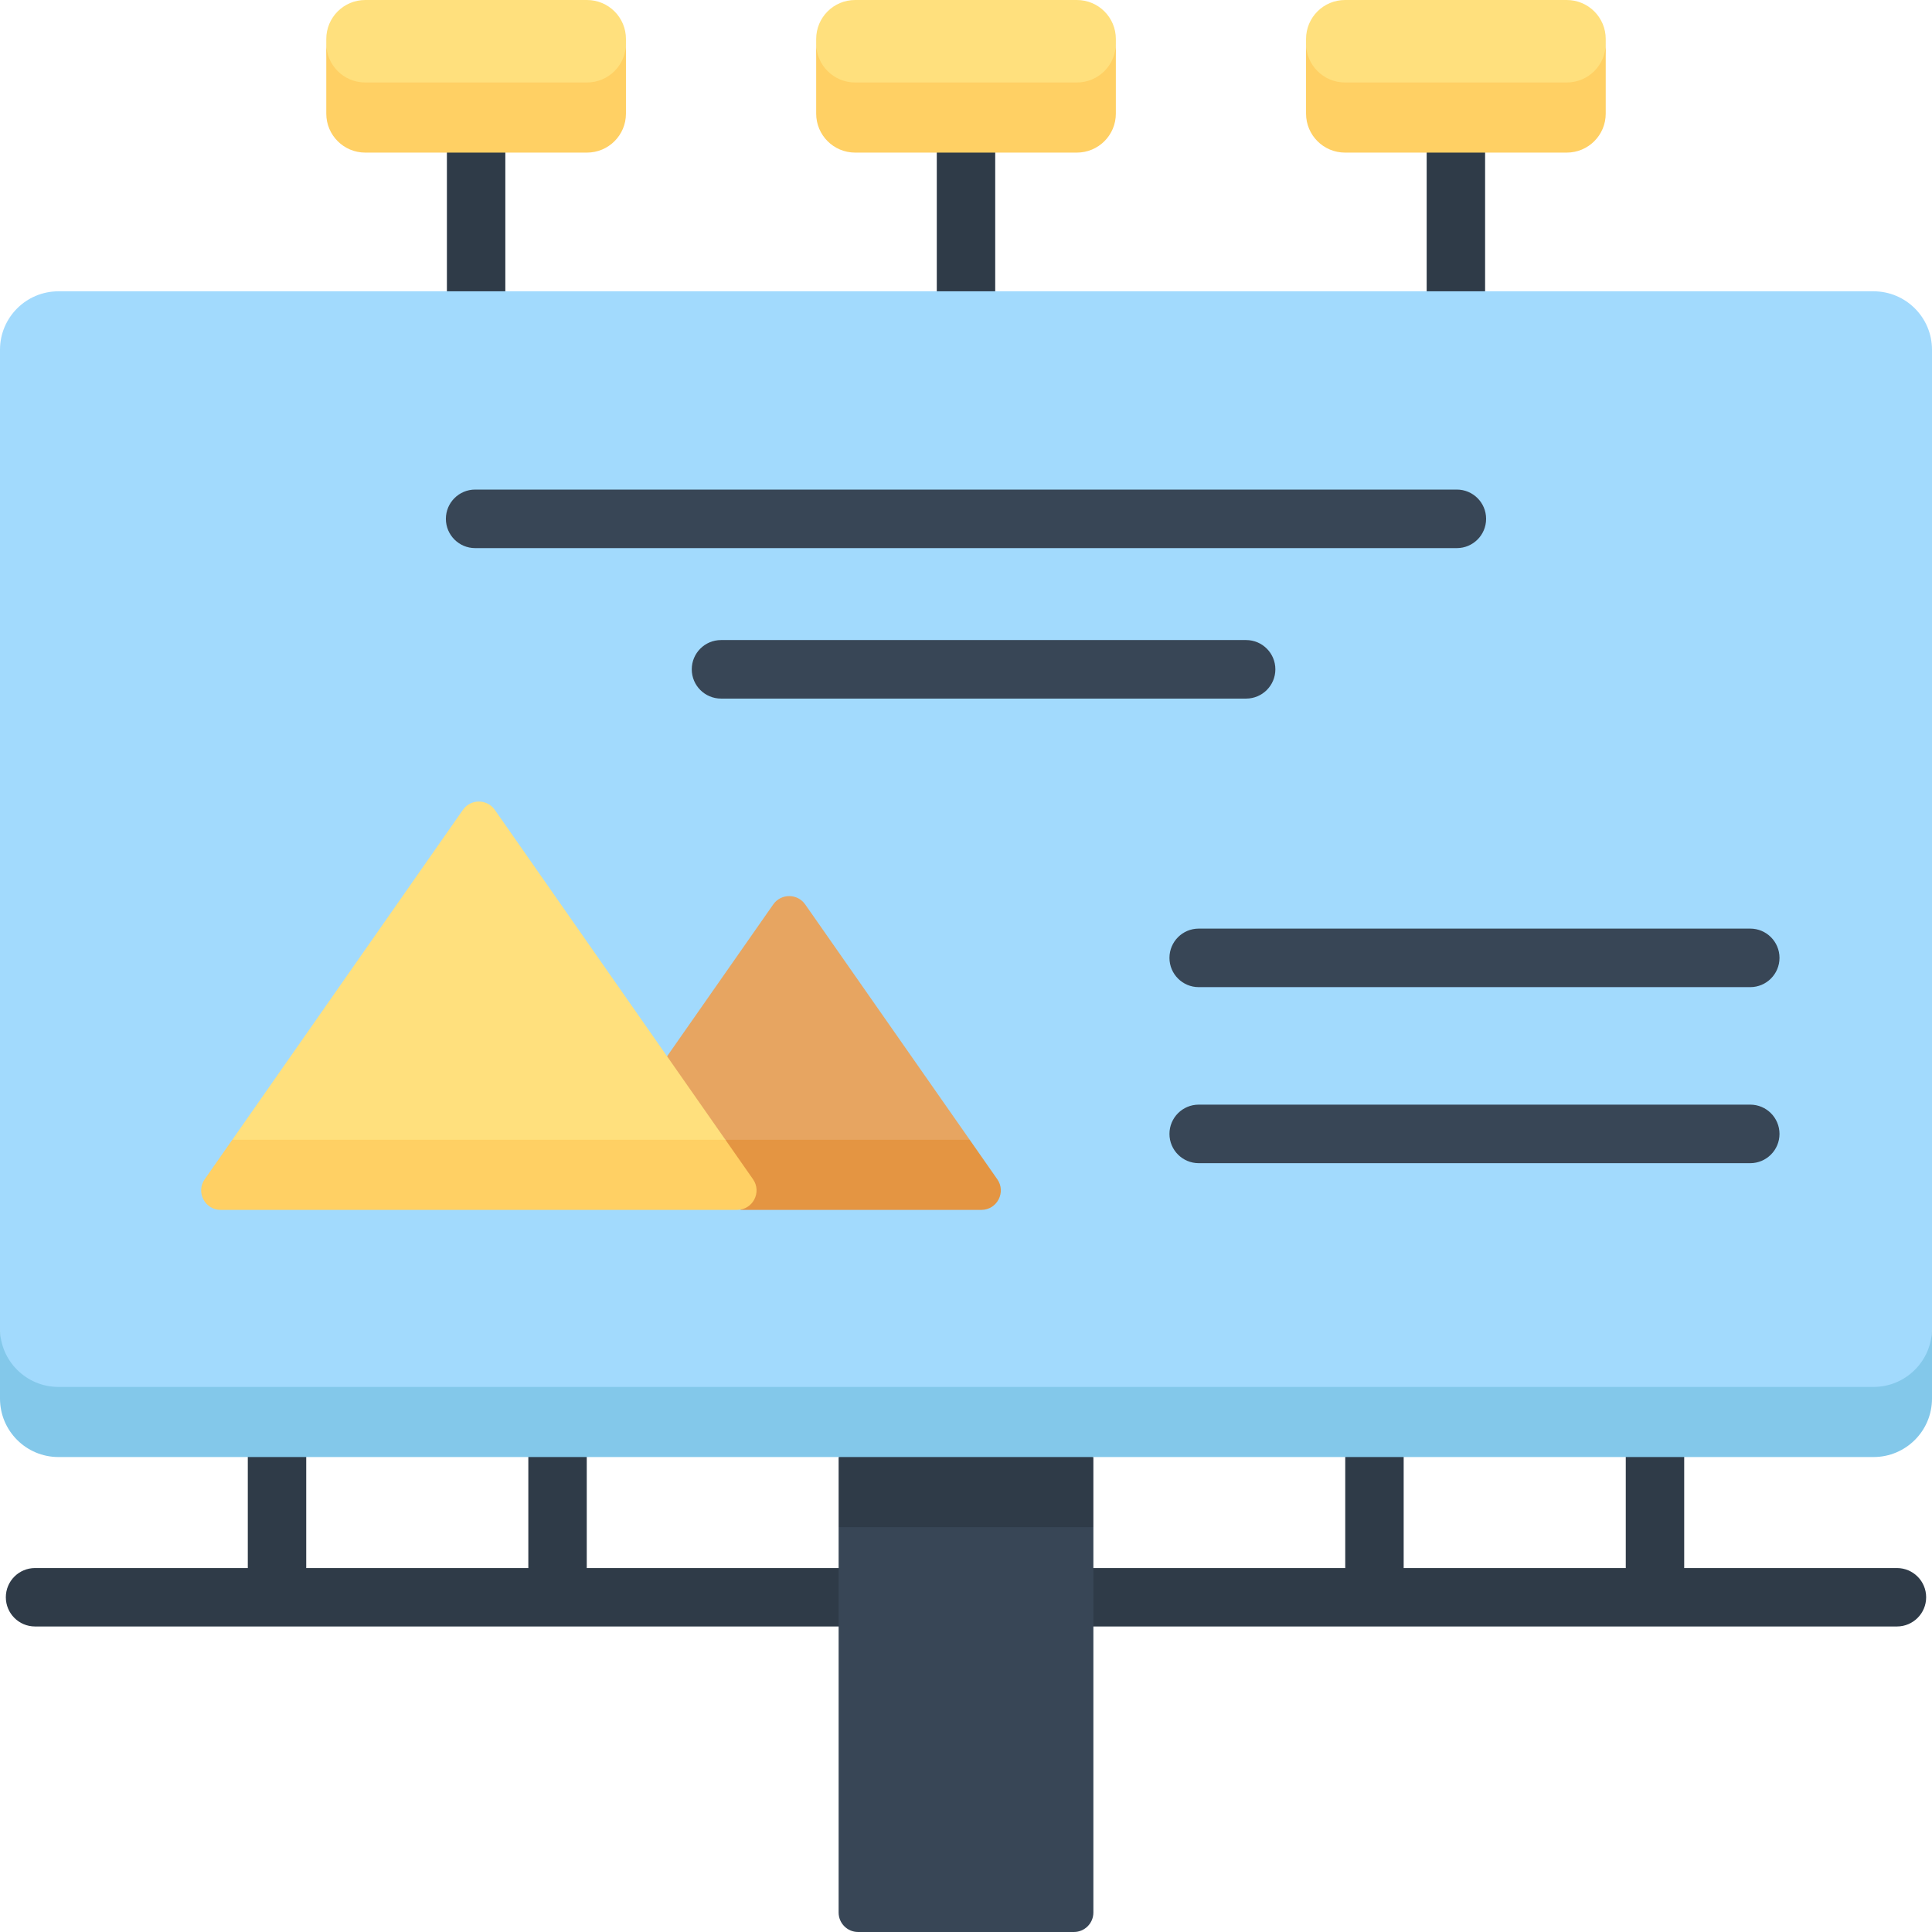 <svg id="Capa_1" enable-background="new 0 0 512 512" height="512" viewBox="0 0 512 512" width="512" xmlns="http://www.w3.org/2000/svg"><g><g><g fill="#2f3b48"><path d="m256 92.305c-4.276 0-7.742-3.466-7.742-7.742v-51.486c0-4.276 3.466-7.742 7.742-7.742s7.742 3.466 7.742 7.742v51.487c0 4.275-3.466 7.741-7.742 7.741z"/><path d="m126.175 92.305c-4.276 0-7.742-3.466-7.742-7.742v-51.486c0-4.276 3.466-7.742 7.742-7.742s7.742 3.466 7.742 7.742v51.487c0 4.275-3.465 7.741-7.742 7.741z"/><path d="m385.825 92.305c-4.276 0-7.742-3.466-7.742-7.742v-51.486c0-4.276 3.466-7.742 7.742-7.742s7.742 3.466 7.742 7.742v51.487c-.001 4.275-3.466 7.741-7.742 7.741z"/><path d="m502.71 415.548h-56.381v-36.433c0-4.276-3.466-7.742-7.742-7.742s-7.742 3.466-7.742 7.742v36.433h-58.858v-36.433c0-4.276-3.466-7.742-7.742-7.742s-7.742 3.466-7.742 7.742v36.433h-201.006v-36.433c0-4.276-3.466-7.742-7.742-7.742s-7.742 3.466-7.742 7.742v36.433h-58.858v-36.433c0-4.276-3.466-7.742-7.742-7.742s-7.742 3.466-7.742 7.742v36.433h-56.381c-4.276 0-7.742 3.466-7.742 7.742s3.466 7.742 7.742 7.742h493.42c4.276 0 7.742-3.466 7.742-7.742s-3.466-7.742-7.742-7.742z"/></g><path d="m222.243 404.709v102.129c0 2.851 2.311 5.161 5.161 5.161h57.192c2.85 0 5.161-2.311 5.161-5.161v-102.129l-33.757-9z" fill="#384656"/><path d="m222.243 386.129v18.58h67.514v-18.58l-33.757-9z" fill="#2f3b48"/><path d="m15.489 376.548h481.023c8.554 0 15.489-10.478 15.489-24.489v-259.371c0-8.554-6.935-15.489-15.489-15.489h-481.023c-8.554.001-15.489 6.935-15.489 15.489v259.371c0 16.212 6.935 24.489 15.489 24.489z" fill="#a2dafd"/><path d="m86.468 11.534c0 12.673 4.623 19.326 10.326 19.326h58.763c5.703 0 10.326-8.36 10.326-19.326v-1.208c0-5.703-4.623-10.326-10.326-10.326h-58.763c-5.703 0-10.326 4.623-10.326 10.326z" fill="#ffe07d"/><path d="m256.98 302.053-43.599-62.374c-2.054-2.939-6.406-2.939-8.461 0l-28.138 40.255-1.859 10.216 17.32 11.902 33.481 9z" fill="#e7a561"/><path d="m264.293 312.515-7.313-10.462h-64.737l4.007 18.492.062.089h63.751c4.174-.001 6.621-4.698 4.23-8.119z" fill="#e49542"/><path d="m192.243 302.052-61.112-87.427c-2.054-2.939-6.406-2.939-8.46 0l-61.112 87.427 65.342 9z" fill="#ffe07d"/><path d="m61.559 302.052-7.313 10.462c-2.391 3.421.056 8.118 4.23 8.118h136.85c4.174 0 6.622-4.697 4.23-8.118l-7.313-10.462z" fill="#ffd064"/><path d="m496.511 367.548h-481.022c-8.554 0-15.489-6.935-15.489-15.489v18.581c0 8.554 6.935 15.489 15.489 15.489h481.023c8.554 0 15.489-6.935 15.489-15.489v-18.581c-.001 8.554-6.936 15.489-15.49 15.489z" fill="#83c8ea"/><path d="m155.557 21.86h-58.763c-5.703 0-10.326-4.623-10.326-10.326v18.581c0 5.703 4.623 10.326 10.326 10.326h58.763c5.703 0 10.326-4.623 10.326-10.326v-18.581c0 5.703-4.623 10.326-10.326 10.326z" fill="#ffd064"/><path d="m216.296 11.534c0 12.673 4.623 19.326 10.326 19.326h58.763c5.703 0 10.326-8.36 10.326-19.326v-1.208c0-5.703-4.623-10.326-10.326-10.326h-58.763c-5.703 0-10.326 4.623-10.326 10.326z" fill="#ffe07d"/><path d="m285.385 21.86h-58.763c-5.703 0-10.326-4.623-10.326-10.326v18.581c0 5.703 4.623 10.326 10.326 10.326h58.763c5.703 0 10.326-4.623 10.326-10.326v-18.581c0 5.703-4.623 10.326-10.326 10.326z" fill="#ffd064"/><path d="m346.117 11.534c0 12.673 4.623 19.326 10.326 19.326h58.763c5.703 0 10.326-8.36 10.326-19.326v-1.208c0-5.703-4.623-10.326-10.326-10.326h-58.763c-5.703 0-10.326 4.623-10.326 10.326z" fill="#ffe07d"/><path d="m415.206 21.86h-58.763c-5.703 0-10.326-4.623-10.326-10.326v18.581c0 5.703 4.623 10.326 10.326 10.326h58.763c5.703 0 10.326-4.623 10.326-10.326v-18.581c0 5.703-4.623 10.326-10.326 10.326z" fill="#ffd064"/></g><g fill="#384656"><path d="m463.828 292.74h-146.154c-4.285 0-7.757 3.473-7.757 7.757s3.473 7.757 7.757 7.757h146.154c4.284 0 7.757-3.473 7.757-7.757s-3.472-7.757-7.757-7.757z"/><path d="m463.828 246.089h-146.154c-4.285 0-7.757 3.473-7.757 7.757s3.473 7.757 7.757 7.757h146.154c4.284 0 7.757-3.473 7.757-7.757s-3.472-7.757-7.757-7.757z"/><path d="m125.921 145.255h260.157c4.285 0 7.757-3.473 7.757-7.757s-3.472-7.757-7.757-7.757h-260.157c-4.285 0-7.757 3.473-7.757 7.757 0 4.283 3.473 7.757 7.757 7.757z"/><path d="m337.985 177.378c0-4.284-3.473-7.757-7.757-7.757h-139.147c-4.285 0-7.757 3.473-7.757 7.757s3.472 7.757 7.757 7.757h139.147c4.284 0 7.757-3.473 7.757-7.757z"/></g></g></svg>